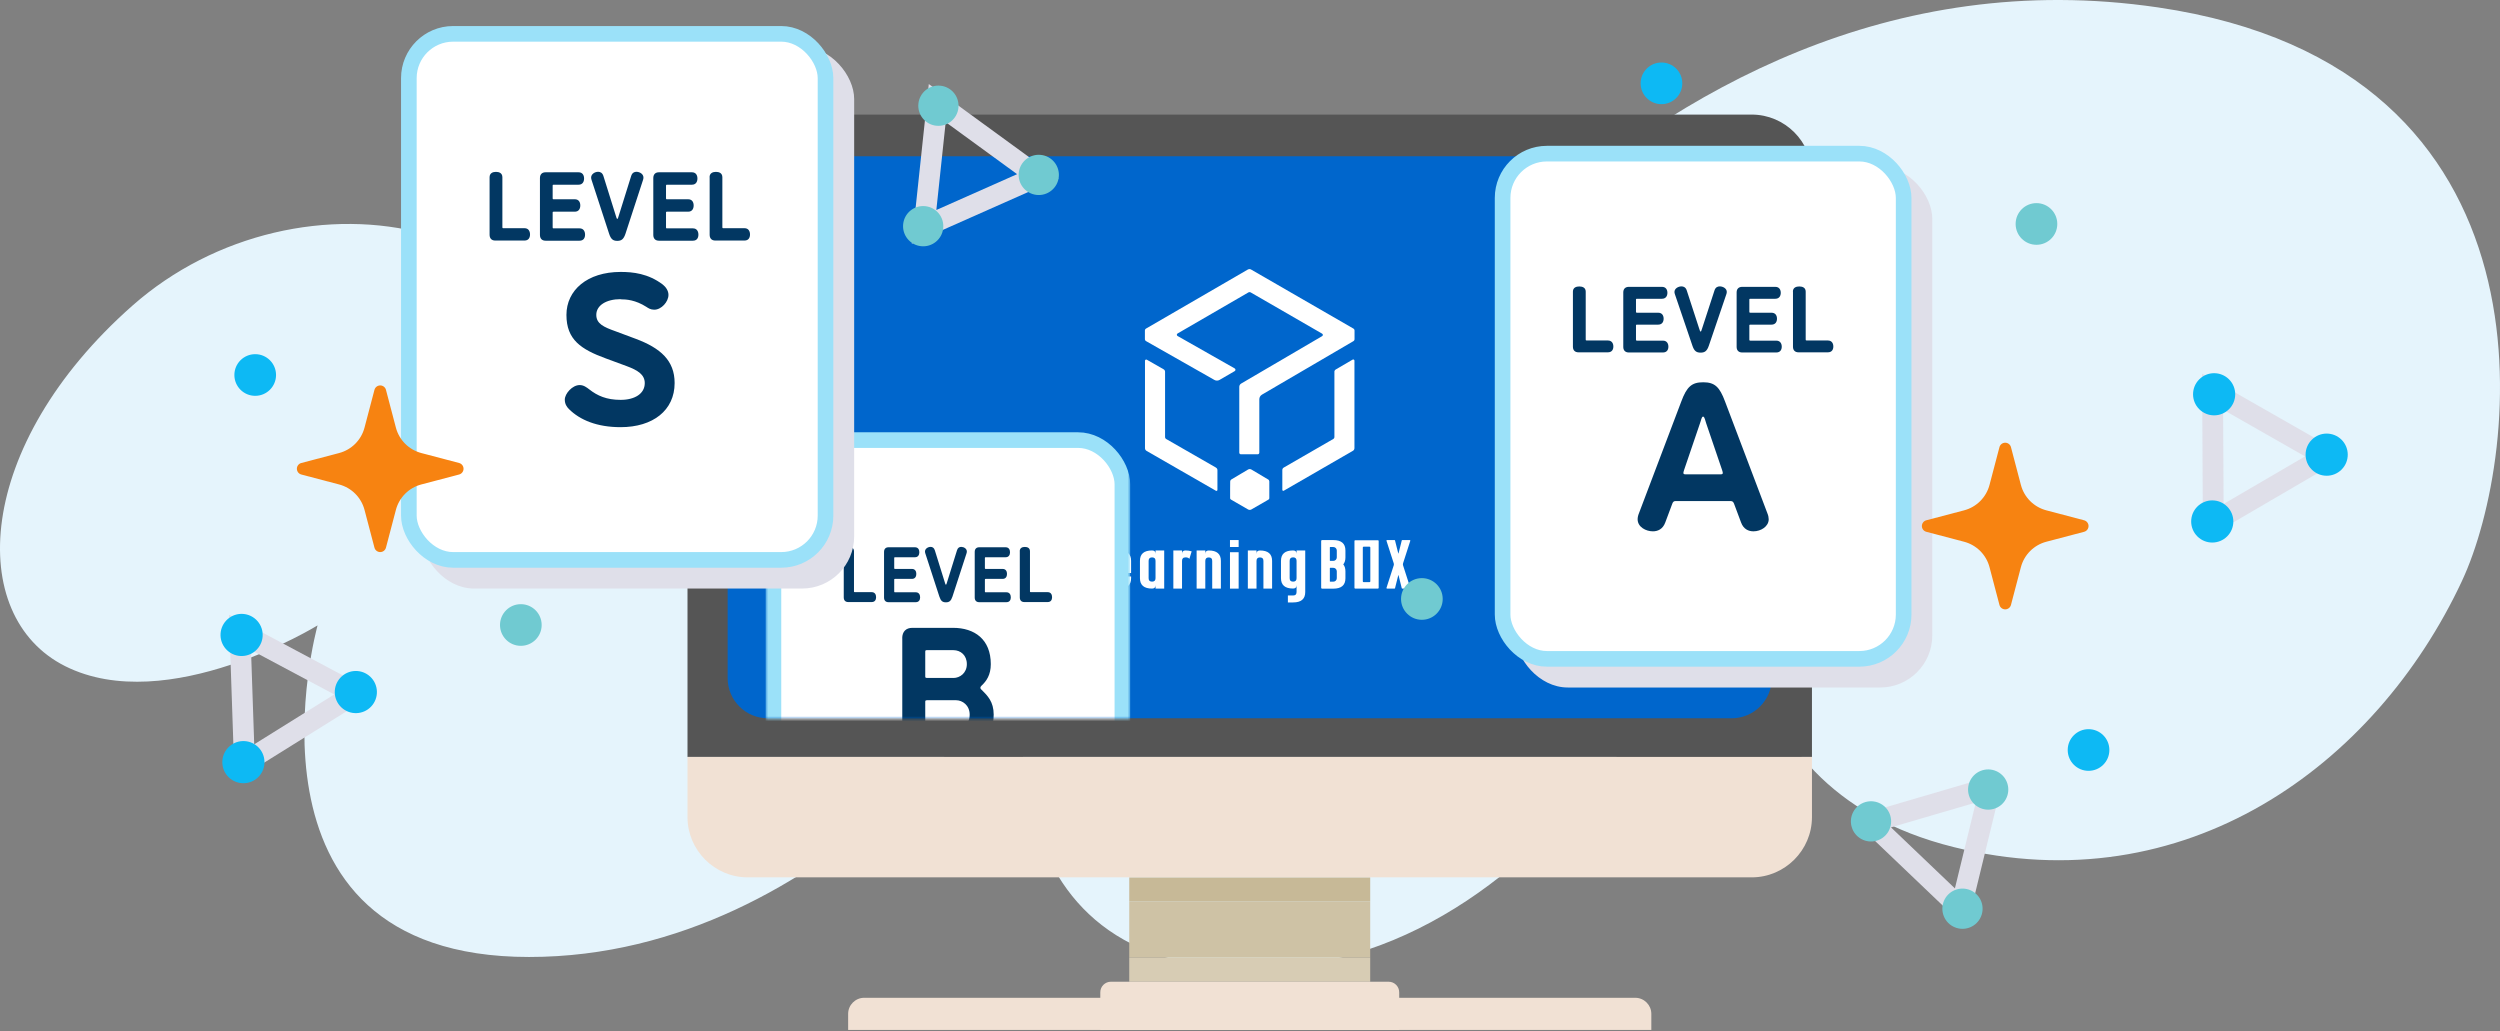 <svg width="480" height="198" viewBox="0 0 480 198" fill="none" xmlns="http://www.w3.org/2000/svg">
<rect x="0" y="0" width="480" height="198" fill="#808080" stroke="none"/>
<path d="M472.715 111.509C456.081 147.109 419.485 173.665 375.126 162.645C326.93 150.674 334.834 102.372 334.834 102.372C334.834 102.372 303.322 186 240.202 186C185.123 186 197.322 125.727 197.322 125.727C197.322 125.727 159.923 183.74 101.581 183.74C43.239 183.74 60.974 120.076 60.974 120.076C60.974 120.076 32.177 137.78 12.495 127.894C-6.592 118.306 -4.97 85.514 25.432 58.676C57.082 30.736 113.78 39.464 115.998 90.319C115.998 90.319 130.31 38.334 188.081 38.334C254.359 38.334 249.719 96.347 249.719 96.347C249.719 96.347 311.637 -13.651 414.307 1.418C492.944 12.959 483.86 87.656 472.712 111.509H472.715Z" fill="#E5F4FC"/>
<path d="M263.08 173.076H216.816V183.867H263.08V173.076Z" fill="#CEC2A5"/>
<path d="M263.08 183.867H216.816V188.492H263.08V183.867Z" fill="#D7CCB4"/>
<path d="M263.08 168.451H216.816V173.076H263.08V168.451Z" fill="#C7B997"/>
<path d="M213.286 188.491H266.612C267.738 188.491 268.648 189.401 268.648 190.526V197.741H211.258V190.526C211.258 189.401 212.168 188.491 213.293 188.491H213.286Z" fill="#F1E1D4"/>
<path d="M162.844 197.742V194.658C162.844 192.963 164.232 191.575 165.928 191.575H313.971C315.667 191.575 317.055 192.963 317.055 194.658V197.742H162.844Z" fill="#F1E1D4"/>
<path d="M336.33 22H143.566C137.205 22 132 27.203 132 33.562V145.327H347.896V33.562C347.896 27.203 342.692 22 336.33 22Z" fill="#555555"/>
<path d="M347.896 156.89C347.896 163.249 342.692 168.452 336.33 168.452H143.566C137.205 168.452 132 163.249 132 156.89V145.328H336.33H347.896V156.89Z" fill="#F1E1D4"/>
<path d="M332.475 30H147.422C143.163 30 139.711 33.451 139.711 37.708V130.203C139.711 134.46 143.163 137.911 147.422 137.911H332.475C336.734 137.911 340.186 134.46 340.186 130.203V37.708C340.186 33.451 336.734 30 332.475 30Z" fill="#0066CC"/>
<path d="M243.708 93.791V92.427C243.7 92.28 243.623 92.142 243.492 92.065L240.277 90.153C240.076 90.03 239.822 90.03 239.622 90.153L236.406 92.065C236.283 92.142 236.206 92.273 236.198 92.419L236.183 93.784V95.649C236.183 95.757 236.237 95.857 236.337 95.911L239.629 97.815C239.83 97.93 240.069 97.93 240.269 97.815L243.554 95.919C243.646 95.865 243.708 95.764 243.708 95.656V93.791Z" fill="white"/>
<path d="M233.477 89.783L223.916 84.295C223.778 84.218 223.693 84.071 223.693 83.909V71.376C223.693 71.183 223.585 70.999 223.415 70.906L220.192 69.064C220.038 68.971 219.837 69.087 219.837 69.272V86.052C219.837 86.268 219.953 86.461 220.138 86.569L233.462 94.23C233.585 94.3 233.747 94.215 233.747 94.068V90.261C233.747 90.068 233.647 89.891 233.477 89.79V89.783Z" fill="white"/>
<path d="M256.207 71.408V83.903C256.207 84.064 256.122 84.211 255.983 84.288L246.476 89.776C246.306 89.868 246.206 90.053 246.206 90.246V94.054C246.206 94.2 246.368 94.293 246.491 94.216L259.761 86.554C259.946 86.446 260.054 86.254 260.054 86.038V69.25C260.054 69.065 259.854 68.957 259.7 69.049L256.469 70.938C256.299 71.038 256.199 71.215 256.199 71.408H256.207Z" fill="white"/>
<path d="M239.607 51.737L220.045 63.083C219.906 63.16 219.821 63.307 219.821 63.469V65.111C219.821 65.272 219.906 65.419 220.045 65.496L233.168 72.95C233.469 73.119 233.839 73.119 234.14 72.95L237.062 71.254C237.263 71.138 237.255 70.853 237.062 70.737L226.09 64.509C225.905 64.401 225.905 64.139 226.09 64.031L239.691 56.146C239.83 56.069 240 56.069 240.139 56.146L253.848 64.062C254.033 64.17 254.033 64.432 253.848 64.54L238.304 73.643C238.08 73.774 237.941 74.013 237.941 74.275V86.909C237.941 87.086 238.08 87.225 238.257 87.225H241.473C241.65 87.225 241.789 87.086 241.789 86.909V76.657C241.789 76.295 241.982 75.956 242.298 75.771L259.847 65.504C259.986 65.427 260.071 65.28 260.071 65.118V63.469C260.071 63.307 259.986 63.16 259.847 63.083L240.2 51.745C240.015 51.637 239.792 51.637 239.607 51.745V51.737Z" fill="white"/>
<path d="M210.771 103.698V113.017H209.105V103.698H210.771Z" fill="white"/>
<path d="M215.505 111.012V110.68H217.17V111.012C217.17 112.345 216.392 113.008 214.842 113.008C213.292 113.008 212.513 112.345 212.513 111.012V107.682C212.513 106.348 213.292 105.686 214.842 105.686C216.392 105.686 217.17 106.348 217.17 107.682V110.01H214.171V111.012C214.171 111.459 214.395 111.675 214.834 111.675C215.274 111.675 215.497 111.451 215.497 111.012H215.505ZM214.171 107.682V108.684H215.505V107.682C215.505 107.235 215.281 107.019 214.842 107.019C214.402 107.019 214.179 107.243 214.179 107.682H214.171Z" fill="white"/>
<path d="M218.87 111.012V107.682C218.87 106.348 219.648 105.686 221.198 105.686C221.645 105.686 221.861 105.909 221.861 106.348V105.686H223.527V113.008H221.861V112.353C221.861 112.792 221.638 113.008 221.198 113.008C219.648 113.008 218.87 112.345 218.87 111.012ZM220.535 107.682V111.012C220.535 111.459 220.759 111.675 221.198 111.675C221.638 111.675 221.861 111.451 221.861 111.012V107.682C221.861 107.235 221.638 107.019 221.198 107.019C220.759 107.019 220.535 107.243 220.535 107.682Z" fill="white"/>
<path d="M227.612 107.019C227.165 107.019 226.949 107.243 226.949 107.682V113.008H225.283V105.686H226.949V106.348C226.949 105.901 227.172 105.686 227.612 105.686C228.051 105.686 228.468 105.747 228.799 105.863L228.36 107.304C228.221 107.112 227.974 107.011 227.612 107.011V107.019Z" fill="white"/>
<path d="M234.41 107.69V113.016H232.744V107.69C232.744 107.243 232.521 107.027 232.081 107.027C231.642 107.027 231.418 107.25 231.418 107.69V113.016H229.752V105.693H231.418V106.356C231.418 105.909 231.642 105.693 232.081 105.693C233.631 105.693 234.41 106.356 234.41 107.69Z" fill="white"/>
<path d="M236.155 105.023V103.689H237.82V105.023H236.155ZM237.82 106.025V113.016H236.155V106.025H237.82Z" fill="white"/>
<path d="M244.243 107.69V113.016H242.577V107.69C242.577 107.243 242.354 107.027 241.914 107.027C241.475 107.027 241.251 107.25 241.251 107.69V113.016H239.585V105.693H241.251V106.356C241.251 105.909 241.475 105.693 241.914 105.693C243.464 105.693 244.243 106.356 244.243 107.69Z" fill="white"/>
<path d="M245.948 111.012V107.682C245.948 106.348 246.727 105.686 248.277 105.686C248.724 105.686 248.94 105.909 248.94 106.348V105.686H250.605V113.671C250.605 115.004 249.827 115.667 248.277 115.667H247.274V114.334H248.277C248.724 114.334 248.94 114.11 248.94 113.671V112.337C248.94 112.785 248.716 113 248.277 113C246.727 113 245.948 112.337 245.948 111.004V111.012ZM247.614 107.682V111.012C247.614 111.459 247.837 111.675 248.277 111.675C248.716 111.675 248.94 111.451 248.94 111.012V107.674C248.94 107.235 248.716 107.011 248.277 107.011C247.837 107.011 247.614 107.235 247.614 107.674V107.682Z" fill="white"/>
<path d="M253.665 112.853V103.858C253.665 103.766 253.734 103.696 253.827 103.696H255.994C257.543 103.696 258.322 104.359 258.322 105.693V107.026C258.322 107.589 258.183 108.036 257.906 108.36C258.183 108.683 258.322 109.13 258.322 109.693V111.027C258.322 112.36 257.543 113.023 255.994 113.023H253.827C253.734 113.023 253.665 112.954 253.665 112.861V112.853ZM255.331 105.084V107.627C255.331 107.627 255.354 107.689 255.392 107.689H256.001C256.371 107.689 256.664 107.388 256.664 107.026V105.693C256.664 105.323 256.364 105.03 256.001 105.03H255.392C255.392 105.03 255.331 105.053 255.331 105.091V105.084ZM255.331 109.076V111.62C255.331 111.62 255.354 111.682 255.392 111.682H256.001C256.371 111.682 256.664 111.381 256.664 111.019V109.685C256.664 109.315 256.364 109.022 256.001 109.022H255.392C255.392 109.022 255.331 109.046 255.331 109.084V109.076Z" fill="white"/>
<path d="M268.515 106.263L269.139 103.766C269.147 103.727 269.185 103.696 269.232 103.696H270.689C270.751 103.696 270.797 103.758 270.781 103.82L269.386 108.159C269.347 108.283 269.347 108.421 269.386 108.545L270.781 112.884C270.805 112.946 270.758 113.007 270.689 113.007H269.232C269.185 113.007 269.147 112.977 269.139 112.938L268.515 110.441C268.515 110.441 268.476 110.418 268.468 110.441L267.844 112.938C267.836 112.977 267.797 113.007 267.751 113.007H266.294C266.232 113.007 266.186 112.946 266.201 112.884L267.597 108.545C267.635 108.421 267.635 108.283 267.597 108.159L266.201 103.82C266.178 103.758 266.224 103.696 266.294 103.696H267.751C267.797 103.696 267.836 103.727 267.844 103.766L268.468 106.263C268.468 106.263 268.507 106.286 268.515 106.263Z" fill="white"/>
<path d="M260.056 103.859V112.877C260.056 112.947 260.117 113.008 260.187 113.008H264.574C264.643 113.008 264.705 112.947 264.705 112.877V103.859C264.705 103.79 264.643 103.728 264.574 103.728H260.187C260.117 103.728 260.056 103.79 260.056 103.859ZM262.947 111.775H261.814C261.729 111.775 261.659 111.706 261.659 111.621V105.115C261.659 105.031 261.729 104.961 261.814 104.961H262.947C263.032 104.961 263.101 105.031 263.101 105.115V111.621C263.101 111.706 263.032 111.775 262.947 111.775Z" fill="white"/>
<path d="M179.951 19.794L177.422 43.553L199.26 33.864L179.951 19.794Z" stroke="#DFDFE9" stroke-width="4" stroke-miterlimit="10"/>
<path d="M179.766 24.141C181.888 24.367 183.791 22.83 184.017 20.709C184.243 18.587 182.706 16.684 180.584 16.458C178.462 16.232 176.559 17.769 176.333 19.891C176.107 22.012 177.644 23.915 179.766 24.141Z" fill="#70CAD1"/>
<path d="M176.842 47.269C178.963 47.495 180.867 45.958 181.092 43.836C181.318 41.714 179.781 39.811 177.66 39.585C175.538 39.359 173.635 40.896 173.409 43.018C173.183 45.14 174.72 47.043 176.842 47.269Z" fill="#70CAD1"/>
<path d="M199.035 37.424C201.157 37.65 203.06 36.113 203.286 33.991C203.512 31.869 201.975 29.966 199.853 29.741C197.731 29.515 195.828 31.052 195.602 33.173C195.376 35.295 196.913 37.198 199.035 37.424Z" fill="#70CAD1"/>
<path d="M401 148C403.209 148 405 146.209 405 144C405 141.791 403.209 140 401 140C398.791 140 397 141.791 397 144C397 146.209 398.791 148 401 148Z" fill="#0DB9F4"/>
<path d="M49 76C51.209 76 53 74.209 53 72C53 69.791 51.209 68 49 68C46.791 68 45 69.791 45 72C45 74.209 46.791 76 49 76Z" fill="#0DB9F4"/>
<path d="M46.078 121.42L46.929 146.437L68.173 133.194L46.078 121.42Z" stroke="#DFDFE9" stroke-width="4" stroke-miterlimit="10"/>
<path d="M49.337 124.681C50.867 123.051 50.786 120.49 49.157 118.96C47.527 117.43 44.966 117.51 43.436 119.139C41.906 120.769 41.986 123.33 43.615 124.861C45.245 126.391 47.806 126.31 49.337 124.681Z" fill="#0DB9F4"/>
<path d="M49.684 149.103C51.214 147.474 51.133 144.912 49.504 143.382C47.875 141.852 45.313 141.932 43.783 143.562C42.253 145.191 42.333 147.753 43.963 149.283C45.592 150.813 48.154 150.733 49.684 149.103Z" fill="#0DB9F4"/>
<path d="M71.27 135.646C72.8 134.017 72.72 131.455 71.091 129.925C69.461 128.395 66.9 128.475 65.369 130.105C63.839 131.734 63.92 134.296 65.549 135.826C67.178 137.356 69.74 137.276 71.27 135.646Z" fill="#0DB9F4"/>
<path d="M424.82 75.202L424.947 100.233L446.565 87.61L424.82 75.202Z" stroke="#DFDFE9" stroke-width="4" stroke-miterlimit="10"/>
<path d="M427.983 78.556C429.559 76.972 429.553 74.409 427.968 72.832C426.384 71.255 423.821 71.262 422.245 72.846C420.668 74.431 420.674 76.993 422.259 78.57C423.843 80.147 426.406 80.141 427.983 78.556Z" fill="#0DB9F4"/>
<path d="M427.623 102.978C429.2 101.394 429.194 98.831 427.609 97.254C426.025 95.678 423.462 95.684 421.885 97.269C420.308 98.853 420.315 101.416 421.899 102.993C423.484 104.569 426.047 104.563 427.623 102.978Z" fill="#0DB9F4"/>
<path d="M449.59 90.151C451.167 88.566 451.16 86.004 449.576 84.427C447.991 82.85 445.429 82.856 443.852 84.441C442.275 86.025 442.282 88.588 443.866 90.165C445.451 91.742 448.013 91.735 449.59 90.151Z" fill="#0DB9F4"/>
<path d="M100 124C102.209 124 104 122.209 104 120C104 117.791 102.209 116 100 116C97.791 116 96 117.791 96 120C96 122.209 97.791 124 100 124Z" fill="#70CAD1"/>
<path d="M273 119C275.209 119 277 117.209 277 115C277 112.791 275.209 111 273 111C270.791 111 269 112.791 269 115C269 117.209 270.791 119 273 119Z" fill="#70CAD1"/>
<path d="M391 47C393.209 47 395 45.209 395 43C395 40.791 393.209 39 391 39C388.791 39 387 40.791 387 43C387 45.209 388.791 47 391 47Z" fill="#70CAD1"/>
<rect x="291" y="32" width="80" height="100" rx="10" fill="#DFDFE9"/>
<rect x="288.5" y="29.5" width="77" height="97" rx="8.5" fill="white" stroke="#9BE1F9" stroke-width="3"/>
<g clip-path="url(#clip0_909_266)">
<path d="M302 55.994C302 55.196 302.661 55 303.228 55C303.795 55 304.457 55.196 304.457 55.994V65.207C304.457 65.327 304.488 65.373 304.63 65.373H308.709C309.48 65.373 309.764 65.945 309.764 66.532C309.764 67.119 309.48 67.646 308.709 67.646H303.071C302.409 67.646 302 67.269 302 66.577V55.994Z" fill="#023762"/>
<path d="M319.087 55.075C319.858 55.075 320.142 55.632 320.142 56.219C320.142 56.806 319.858 57.364 319.087 57.364H314.284C314.158 57.364 314.11 57.394 314.11 57.529V59.878C314.11 59.998 314.142 60.043 314.284 60.043H318.362C319.134 60.043 319.417 60.6 319.417 61.187C319.417 61.774 319.134 62.331 318.362 62.331H314.284C314.158 62.331 314.11 62.361 314.11 62.497V65.237C314.11 65.357 314.142 65.403 314.284 65.403H319.276C320.047 65.403 320.331 65.975 320.331 66.562C320.331 67.149 320.047 67.676 319.276 67.676H312.74C312.079 67.676 311.669 67.299 311.669 66.607V56.144C311.669 55.452 312.079 55.075 312.74 55.075H319.087Z" fill="#023762"/>
<path d="M326.803 63.069L329.181 55.768C329.37 55.166 329.78 54.985 330.189 54.985C330.787 54.985 331.543 55.361 331.543 56.054C331.543 56.204 331.512 56.34 331.449 56.52L328.095 66.381C327.748 67.39 327.323 67.706 326.52 67.706C325.717 67.706 325.291 67.405 324.945 66.381L321.591 56.52C321.528 56.34 321.496 56.189 321.496 56.054C321.496 55.421 322.189 54.985 322.85 54.985C323.244 54.985 323.669 55.166 323.858 55.768L326.236 63.069C326.331 63.34 326.409 63.671 326.52 63.671C326.63 63.671 326.709 63.34 326.803 63.069Z" fill="#023762"/>
<path d="M340.85 55.075C341.622 55.075 341.906 55.632 341.906 56.219C341.906 56.806 341.622 57.364 340.85 57.364H336.047C335.921 57.364 335.874 57.394 335.874 57.529V59.878C335.874 59.998 335.906 60.043 336.047 60.043H340.126C340.898 60.043 341.181 60.6 341.181 61.187C341.181 61.774 340.898 62.331 340.126 62.331H336.047C335.921 62.331 335.874 62.361 335.874 62.497V65.237C335.874 65.357 335.906 65.403 336.047 65.403H341.039C341.811 65.403 342.095 65.975 342.095 66.562C342.095 67.149 341.811 67.676 341.039 67.676H334.504C333.843 67.676 333.433 67.299 333.433 66.607V56.144C333.433 55.452 333.843 55.075 334.504 55.075H340.85Z" fill="#023762"/>
<path d="M344.236 55.994C344.236 55.196 344.898 55 345.465 55C346.032 55 346.693 55.196 346.693 55.994V65.207C346.693 65.327 346.725 65.373 346.866 65.373H350.945C351.717 65.373 352 65.945 352 66.532C352 67.119 351.717 67.646 350.945 67.646H345.323C344.662 67.646 344.252 67.269 344.252 66.577V55.994H344.236Z" fill="#023762"/>
<path d="M331.213 77.1L339.339 98.552C339.512 98.959 339.591 99.365 339.591 99.697C339.591 101.082 338.095 102.015 336.662 102.015C335.732 102.015 334.756 101.609 334.284 100.314L332.961 96.776C332.835 96.415 332.662 96.204 332.315 96.204H321.685C321.339 96.204 321.181 96.4 321.055 96.776L319.732 100.314C319.26 101.609 318.284 102.015 317.354 102.015C316.032 102.015 314.425 101.202 314.425 99.697C314.425 99.365 314.504 98.959 314.677 98.552L322.803 77.1C323.858 74.255 324.803 73.397 327.008 73.397C329.213 73.397 330.158 74.255 331.213 77.1ZM330.394 91.07C330.646 91.07 330.772 90.995 330.772 90.829C330.772 90.754 330.772 90.589 330.646 90.257L327.591 81.285C327.386 80.713 327.291 79.99 326.992 79.99C326.693 79.99 326.614 80.728 326.394 81.285L323.339 90.257C323.213 90.589 323.213 90.739 323.213 90.829C323.213 90.995 323.339 91.07 323.591 91.07H330.394Z" fill="#023762"/>
</g>
<path d="M319 20C321.209 20 323 18.209 323 16C323 13.791 321.209 12 319 12C316.791 12 315 13.791 315 16C315 18.209 316.791 20 319 20Z" fill="#0DB9F4"/>
<path d="M382.113 151.193L359.183 157.912L376.466 174.407L382.113 151.193Z" stroke="#DFDFE9" stroke-width="4" stroke-miterlimit="10" stroke-linejoin="round"/>
<path d="M378.023 152.679C378.623 154.726 380.77 155.9 382.817 155.3C384.865 154.7 386.038 152.554 385.438 150.506C384.838 148.458 382.692 147.285 380.644 147.885C378.597 148.485 377.423 150.631 378.023 152.679Z" fill="#70CAD1"/>
<path d="M355.527 158.791C356.127 160.839 358.273 162.013 360.321 161.413C362.369 160.813 363.542 158.666 362.942 156.619C362.342 154.571 360.196 153.398 358.148 153.998C356.101 154.597 354.927 156.744 355.527 158.791Z" fill="#70CAD1"/>
<path d="M373.088 175.557C373.688 177.604 375.835 178.778 377.882 178.178C379.93 177.578 381.103 175.431 380.503 173.384C379.903 171.336 377.757 170.163 375.709 170.763C373.662 171.363 372.488 173.509 373.088 175.557Z" fill="#70CAD1"/>
<path d="M400.147 99.894L392.897 97.986C390.506 97.358 388.641 95.492 388.012 93.103L386.105 85.853C385.973 85.35 385.518 85 385.001 85C384.484 85 384.027 85.35 383.895 85.853L381.988 93.103C381.359 95.492 379.494 97.358 377.103 97.986L369.853 99.894C369.35 100.026 369 100.481 369 101C369 101.519 369.35 101.972 369.853 102.106L377.103 104.014C379.494 104.642 381.359 106.508 381.988 108.897L383.895 116.147C384.027 116.65 384.482 117 385.001 117C385.52 117 385.973 116.65 386.105 116.147L388.012 108.897C388.641 106.508 390.506 104.642 392.897 104.014L400.147 102.106C400.65 101.972 401 101.519 401 101C401 100.481 400.65 100.028 400.149 99.894H400.147Z" fill="#F78311"/>
<mask id="mask0_909_266" style="mask-type:alpha" maskUnits="userSpaceOnUse" x="147" y="82" width="70" height="56">
<rect x="147" y="82" width="70" height="56" fill="#D9D9D9"/>
</mask>
<g mask="url(#mask0_909_266)">
<rect x="148.5" y="84.5" width="67" height="84.711" rx="8.5" fill="white" stroke="#9BE1F9" stroke-width="3"/>
<path d="M162 105.844C162 105.176 162.529 105.012 162.983 105.012C163.436 105.012 163.965 105.176 163.965 105.844V113.554C163.965 113.655 163.991 113.693 164.104 113.693H167.367C167.984 113.693 168.211 114.171 168.211 114.663C168.211 115.154 167.984 115.595 167.367 115.595H162.857C162.328 115.595 162 115.28 162 114.7V105.844Z" fill="#023762"/>
<path d="M175.67 105.076C176.287 105.076 176.514 105.542 176.514 106.033C176.514 106.525 176.287 106.991 175.67 106.991H171.827C171.726 106.991 171.689 107.016 171.689 107.129V109.095C171.689 109.195 171.714 109.233 171.827 109.233H175.09C175.707 109.233 175.934 109.699 175.934 110.191C175.934 110.682 175.707 111.148 175.09 111.148H171.827C171.726 111.148 171.689 111.173 171.689 111.287V113.58C171.689 113.68 171.714 113.718 171.827 113.718H175.821C176.438 113.718 176.665 114.197 176.665 114.688C176.665 115.18 176.438 115.621 175.821 115.621H170.593C170.063 115.621 169.736 115.306 169.736 114.726V105.97C169.736 105.391 170.063 105.076 170.593 105.076H175.67Z" fill="#023762"/>
<path d="M181.842 111.765L183.745 105.655C183.896 105.151 184.223 105 184.551 105C185.03 105 185.634 105.315 185.634 105.894C185.634 106.02 185.609 106.134 185.559 106.285L182.875 114.537C182.598 115.381 182.258 115.646 181.616 115.646C180.973 115.646 180.633 115.394 180.356 114.537L177.672 106.285C177.622 106.134 177.597 106.008 177.597 105.894C177.597 105.365 178.151 105 178.68 105C178.995 105 179.335 105.151 179.486 105.655L181.389 111.765C181.464 111.992 181.527 112.269 181.616 112.269C181.704 112.269 181.767 111.992 181.842 111.765Z" fill="#023762"/>
<path d="M193.08 105.076C193.698 105.076 193.924 105.542 193.924 106.033C193.924 106.525 193.698 106.991 193.08 106.991H189.238C189.137 106.991 189.099 107.016 189.099 107.129V109.095C189.099 109.195 189.124 109.233 189.238 109.233H192.501C193.118 109.233 193.345 109.699 193.345 110.191C193.345 110.682 193.118 111.148 192.501 111.148H189.238C189.137 111.148 189.099 111.173 189.099 111.287V113.58C189.099 113.68 189.124 113.718 189.238 113.718H193.232C193.849 113.718 194.076 114.197 194.076 114.688C194.076 115.18 193.849 115.621 193.232 115.621H188.003C187.474 115.621 187.146 115.306 187.146 114.726V105.97C187.146 105.391 187.474 105.076 188.003 105.076H193.08Z" fill="#023762"/>
<path d="M195.789 105.844C195.789 105.176 196.318 105.012 196.771 105.012C197.225 105.012 197.754 105.176 197.754 105.844V113.554C197.754 113.655 197.779 113.693 197.893 113.693H201.156C201.773 113.693 202 114.171 202 114.663C202 115.154 201.773 115.595 201.156 115.595H196.658C196.129 115.595 195.801 115.28 195.801 114.7V105.844H195.789Z" fill="#023762"/>
<path d="M173.226 122.55C173.226 121.252 173.969 120.546 175.166 120.546H182.989C187.109 120.546 190.233 122.751 190.233 127.513C190.233 129.592 189.389 130.776 188.47 131.633C188.306 131.797 188.23 131.91 188.23 132.036C188.23 132.162 188.293 132.313 188.507 132.477C189.591 133.561 190.788 134.72 190.788 137.202C190.788 141.863 187.348 144.206 183.506 144.206H175.178C173.981 144.206 173.238 143.488 173.238 142.203V122.55H173.226ZM183.052 130.172C184.312 130.172 185.635 129.214 185.635 127.513C185.635 125.813 184.438 124.83 183.052 124.83H177.95C177.711 124.83 177.648 124.893 177.648 125.132V129.857C177.648 130.096 177.711 130.159 177.95 130.159H183.052V130.172ZM177.95 134.455C177.711 134.455 177.648 134.518 177.648 134.757V139.62C177.648 139.86 177.711 139.923 177.95 139.923H183.556C184.98 139.923 186.177 138.965 186.177 137.202C186.177 135.438 184.816 134.442 183.556 134.442H177.95V134.455Z" fill="#023762"/>
</g>
<rect x="81" y="9" width="83" height="104" rx="10" fill="#DFDFE9"/>
<rect x="78.5" y="6.5" width="80" height="101" rx="8.5" fill="white" stroke="#9BE1F9" stroke-width="3"/>
<g clip-path="url(#clip1_909_266)">
<path d="M94 34.036C94 33.204 94.661 33 95.228 33C95.795 33 96.457 33.204 96.457 34.036V43.641C96.457 43.767 96.488 43.814 96.63 43.814H100.709C101.48 43.814 101.764 44.41 101.764 45.022C101.764 45.635 101.48 46.184 100.709 46.184H95.071C94.409 46.184 94 45.791 94 45.069V34.036Z" fill="#023762"/>
<path d="M111.087 33.079C111.858 33.079 112.142 33.659 112.142 34.271C112.142 34.883 111.858 35.464 111.087 35.464H106.284C106.158 35.464 106.11 35.496 106.11 35.637V38.085C106.11 38.211 106.142 38.258 106.284 38.258H110.362C111.134 38.258 111.417 38.839 111.417 39.451C111.417 40.063 111.134 40.644 110.362 40.644H106.284C106.158 40.644 106.11 40.675 106.11 40.816V43.673C106.11 43.798 106.142 43.845 106.284 43.845H111.276C112.047 43.845 112.331 44.442 112.331 45.054C112.331 45.666 112.047 46.215 111.276 46.215H104.74C104.079 46.215 103.669 45.823 103.669 45.101V34.193C103.669 33.471 104.079 33.079 104.74 33.079H111.087Z" fill="#023762"/>
<path d="M118.803 41.413L121.181 33.8C121.37 33.173 121.78 32.984 122.189 32.984C122.787 32.984 123.543 33.377 123.543 34.099C123.543 34.256 123.512 34.397 123.449 34.585L120.095 44.865C119.748 45.917 119.323 46.247 118.52 46.247C117.717 46.247 117.291 45.933 116.945 44.865L113.591 34.585C113.528 34.397 113.496 34.24 113.496 34.099C113.496 33.44 114.189 32.984 114.85 32.984C115.244 32.984 115.669 33.173 115.858 33.8L118.236 41.413C118.331 41.695 118.409 42.04 118.52 42.04C118.63 42.04 118.709 41.695 118.803 41.413Z" fill="#023762"/>
<path d="M132.85 33.079C133.622 33.079 133.906 33.659 133.906 34.271C133.906 34.883 133.622 35.464 132.85 35.464H128.047C127.921 35.464 127.874 35.496 127.874 35.637V38.085C127.874 38.211 127.906 38.258 128.047 38.258H132.126C132.898 38.258 133.181 38.839 133.181 39.451C133.181 40.063 132.898 40.644 132.126 40.644H128.047C127.921 40.644 127.874 40.675 127.874 40.816V43.673C127.874 43.798 127.906 43.845 128.047 43.845H133.039C133.811 43.845 134.095 44.442 134.095 45.054C134.095 45.666 133.811 46.215 133.039 46.215H126.504C125.843 46.215 125.433 45.823 125.433 45.101V34.193C125.433 33.471 125.843 33.079 126.504 33.079H132.85Z" fill="#023762"/>
<path d="M136.236 34.036C136.236 33.204 136.898 33 137.465 33C138.032 33 138.693 33.204 138.693 34.036V43.641C138.693 43.767 138.725 43.814 138.866 43.814H142.945C143.717 43.814 144 44.41 144 45.022C144 45.635 143.717 46.184 142.945 46.184H137.323C136.662 46.184 136.252 45.791 136.252 45.069V34.036H136.236Z" fill="#023762"/>
<path d="M119.165 57.437C116.409 57.437 114.488 58.63 114.488 60.451C114.488 62.146 115.89 62.789 118.142 63.59L122.094 65.065C126.819 66.839 129.528 69.224 129.528 73.54C129.528 78.798 125.354 82.016 119.15 82.016C114.598 82.016 111.323 80.619 109.244 78.547C108.819 78.124 108.441 77.574 108.441 76.727C108.441 75.581 109.89 73.933 111.291 73.933C112.063 73.933 112.614 74.357 113.165 74.78C114.693 75.973 116.441 76.774 119.165 76.774C121.89 76.774 123.795 75.581 123.795 73.556C123.795 71.94 122.472 71.092 120.315 70.292L116.315 68.816C111.559 67.074 108.756 65.222 108.756 60.467C108.756 55.711 112.756 52.211 119.165 52.211C121.512 52.211 124.441 52.509 127.244 54.628C127.842 55.099 128.346 55.821 128.346 56.621C128.346 57.94 126.992 59.462 125.622 59.462C124.898 59.462 124.472 59.164 124.094 58.913C122.016 57.594 120.268 57.469 119.165 57.469V57.437Z" fill="#023762"/>
</g>
<path d="M88.147 88.894L80.897 86.986C78.507 86.358 76.641 84.492 76.012 82.103L74.105 74.853C73.973 74.35 73.518 74 73.001 74C72.484 74 72.027 74.35 71.895 74.853L69.988 82.103C69.359 84.492 67.493 86.358 65.103 86.986L57.853 88.894C57.35 89.026 57 89.481 57 90C57 90.519 57.35 90.972 57.853 91.106L65.103 93.014C67.493 93.642 69.359 95.508 69.988 97.897L71.895 105.147C72.027 105.65 72.482 106 73.001 106C73.52 106 73.973 105.65 74.105 105.147L76.012 97.897C76.641 95.508 78.507 93.642 80.897 93.014L88.147 91.106C88.65 90.972 89 90.519 89 90C89 89.481 88.65 89.028 88.149 88.894H88.147Z" fill="#F78311"/>
<defs>
<clipPath id="clip0_909_266">
<rect width="50" height="47" fill="white" transform="translate(302 55)"/>
</clipPath>
<clipPath id="clip1_909_266">
<rect width="50" height="49" fill="white" transform="translate(94 33)"/>
</clipPath>
</defs>
</svg>
